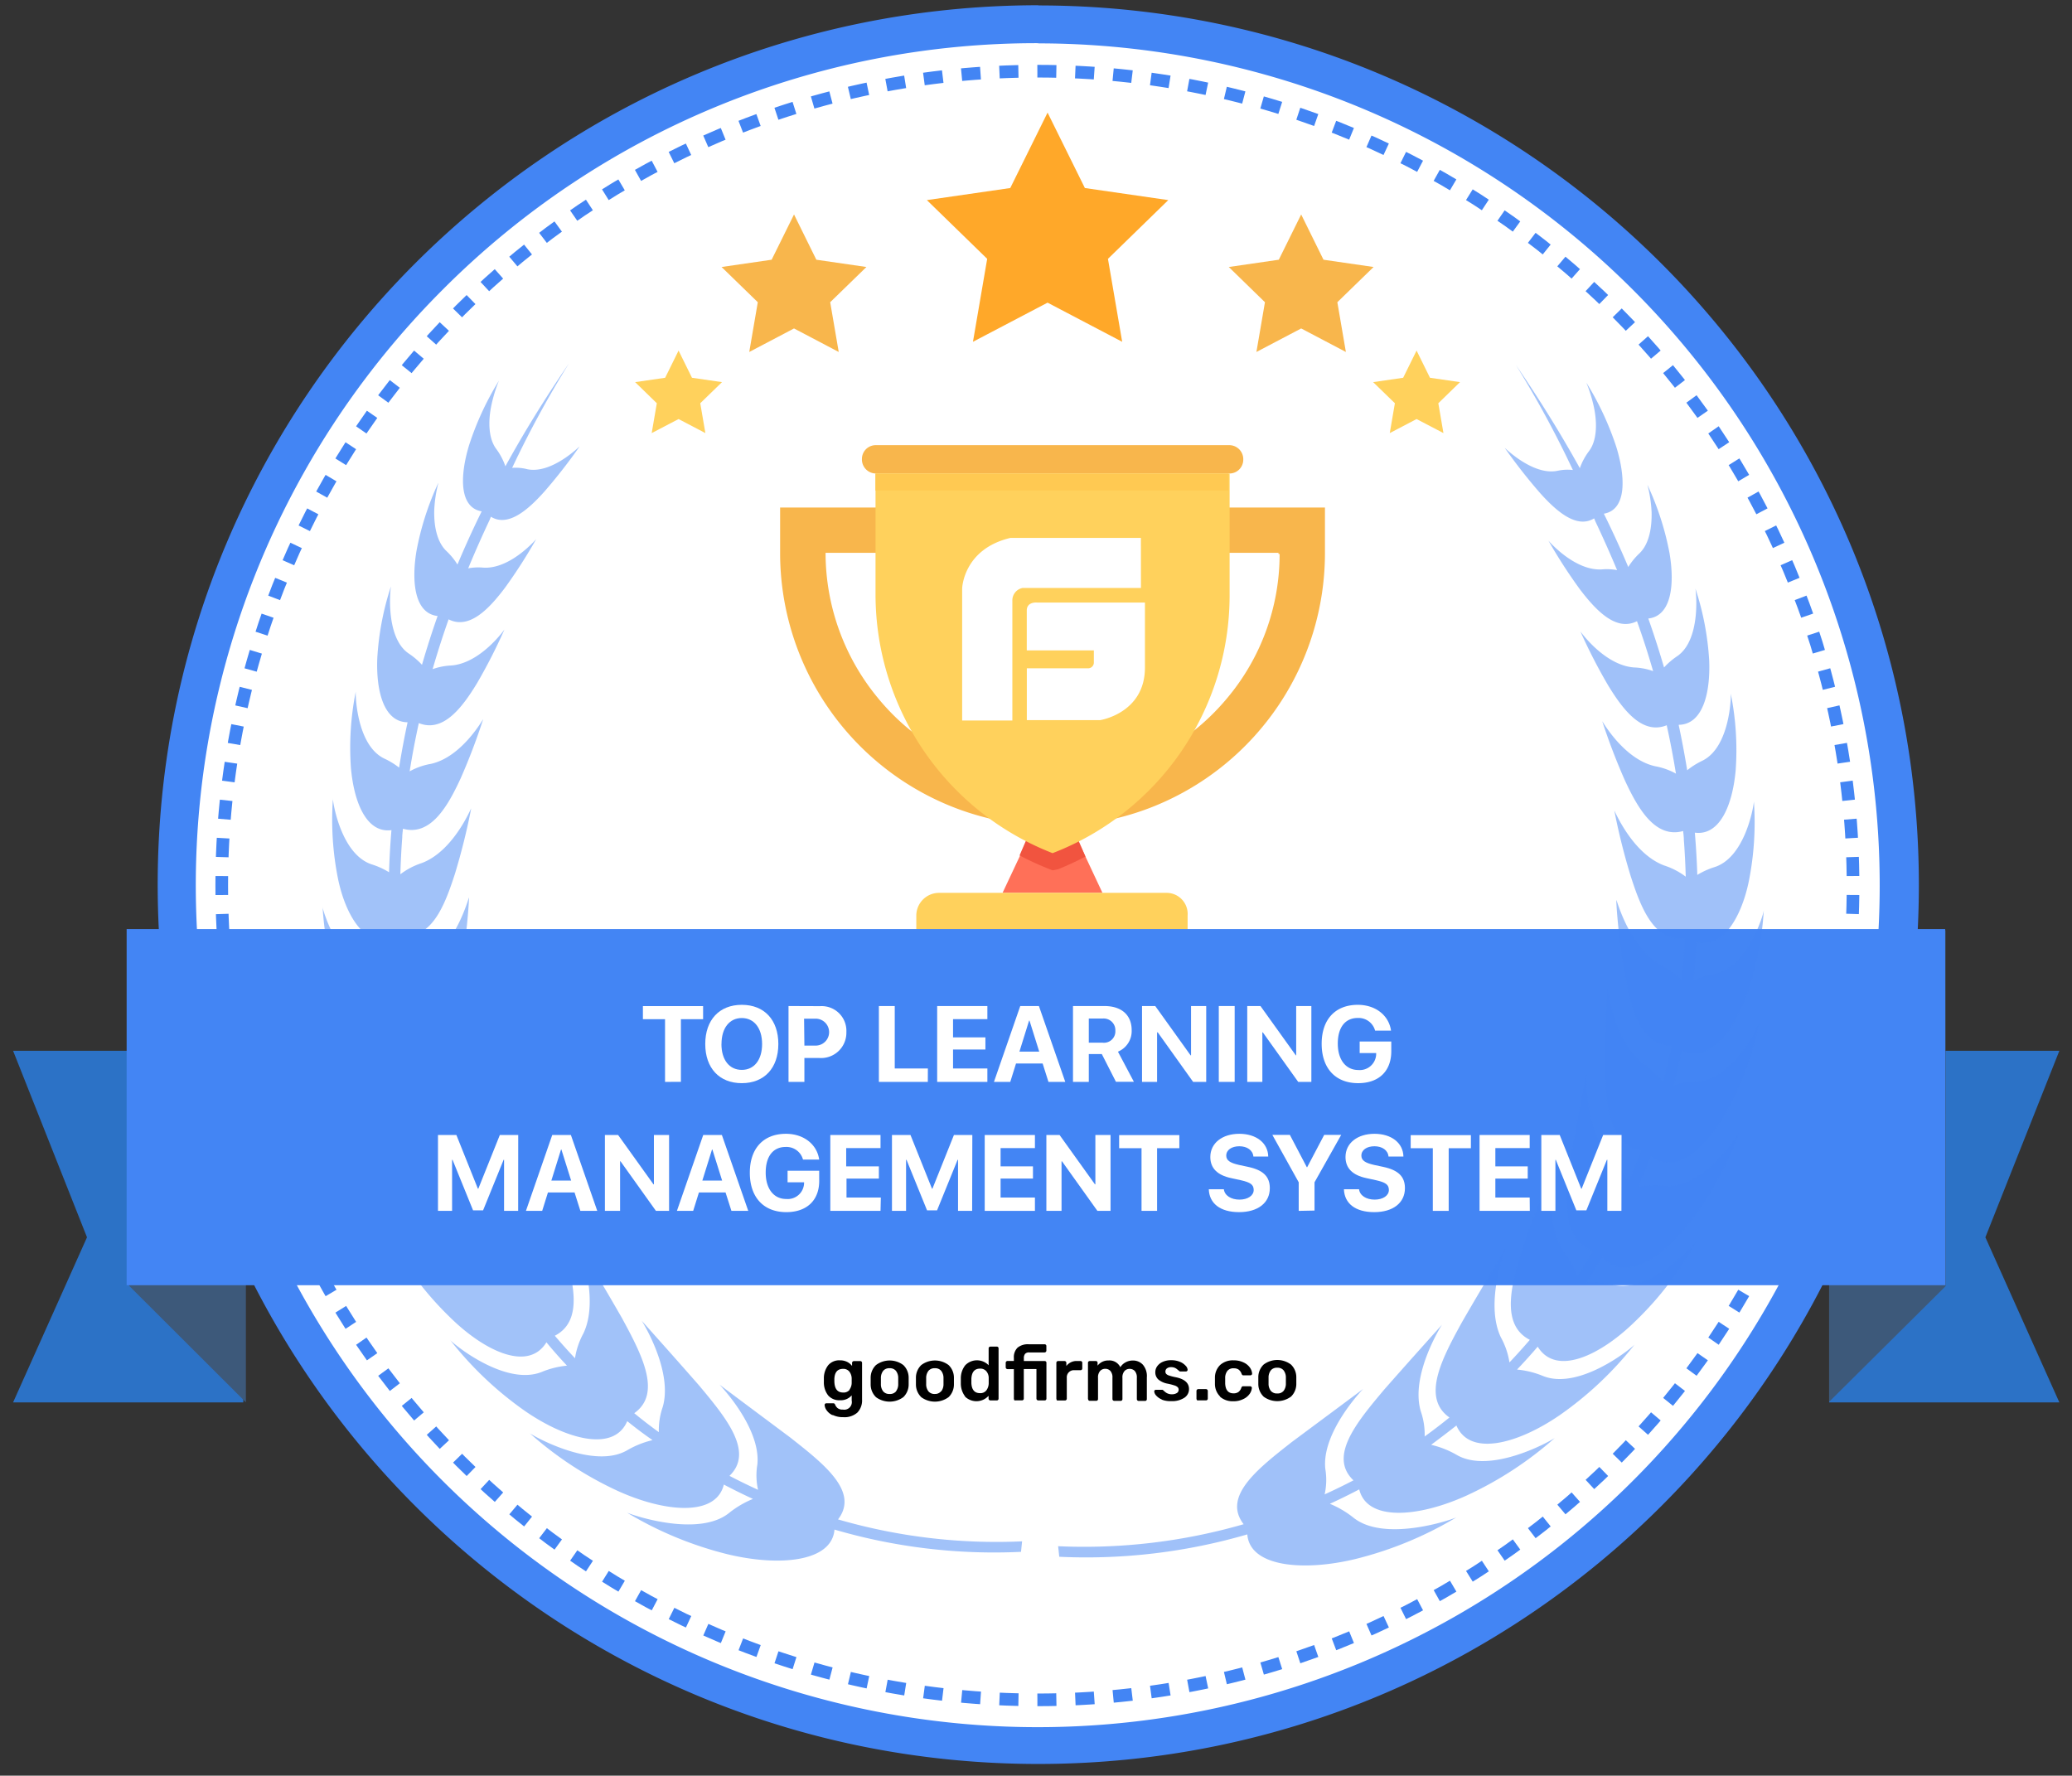 <svg id="Layer_1" data-name="Layer 1" xmlns="http://www.w3.org/2000/svg" xmlns:xlink="http://www.w3.org/1999/xlink" viewBox="0 0 327.7 280.85"><rect x="0" y="0" width="327.7" height="280.85" fill="#333333" stroke="none"/><defs><style>.cls-1,.cls-4{fill:none;}.cls-2{fill:#fff;}.cls-12,.cls-3{fill:#4385f4;}.cls-4{stroke:#4385f4;stroke-miterlimit:10;stroke-width:2px;stroke-dasharray:3 3;}.cls-5{fill:#ff7058;}.cls-6{fill:#ffd15c;}.cls-7{clip-path:url(#clip-path);}.cls-8{fill:#f1543f;}.cls-9{fill:#f8b64c;}.cls-10{clip-path:url(#clip-path-2);}.cls-11{fill:#ffc952;}.cls-12,.cls-13{opacity:0.5;}.cls-14{fill:#2c72c6;}.cls-15{fill:#3d597a;}.cls-16{fill:#ffa829;}.cls-17{isolation:isolate;}</style><clipPath id="clip-path"><path class="cls-1" d="M171.67,135.48a45.9,45.9,0,0,1-4.31,2l-.9.18-.9-.36a45.62,45.62,0,0,1-4.31-2l2.33-5.38h5.56Z"/></clipPath><clipPath id="clip-path-2"><rect class="cls-1" x="138.46" y="74.9" width="55.83" height="2.69"/></clipPath></defs><title>trophy-badge</title><path class="cls-2" d="M164.21,276c-75.14,0-136.27-61-136.27-136.05S89.07,3.86,164.21,3.86s136.27,61,136.27,136.05S239.35,276,164.21,276Z"/><path class="cls-3" d="M164.21,6.86A133.16,133.16,0,1,1,70,45.83a132.5,132.5,0,0,1,94.24-39m0-6C87.29.86,24.94,63.11,24.94,139.91S87.29,279,164.21,279s139.27-62.26,139.27-139.05S241.12.86,164.21.86Z"/><path class="cls-4" d="M164.07,268.86c71.24,0,129-57.67,129-128.8s-57.76-128.8-129-128.8-129,57.67-129,128.8,57.76,128.8,129,128.8"/><polygon class="cls-5" points="174.36 141.22 158.56 141.22 161.26 135.48 163.59 130.1 169.34 130.1 171.67 135.48 174.36 141.22"/><path class="cls-6" d="M184.41,141.22h-35.9a3.6,3.6,0,0,0-3.59,3.58v11.65h42.91V144.8a3.34,3.34,0,0,0-3.41-3.58"/><g class="cls-7"><rect class="cls-8" x="156.26" y="124.92" width="20.41" height="17.71"/></g><path class="cls-9" d="M194.47,70.41h-56a2.18,2.18,0,0,0-2.15,2.15,2.22,2.22,0,0,0,2.15,2.33h56a2.18,2.18,0,0,0,2.16-2.15A2.22,2.22,0,0,0,194.47,70.41Zm-71.09,9.86v7.35a43.2,43.2,0,0,0,26.75,39.79,43,43,0,0,0,32.67,0,43.2,43.2,0,0,0,26.75-39.79V80.27Zm79,7.35a35.42,35.42,0,0,1-8.26,22.76,36.15,36.15,0,0,1-27.65,13.08,35.58,35.58,0,0,1-27.64-13.08,36.06,36.06,0,0,1-8.26-22.76v-.18h71.63v.18Z"/><path class="cls-6" d="M194.47,74.9V94.25a43.68,43.68,0,0,1-28,40.69,43.92,43.92,0,0,1-28-40.87V74.9Z"/><g class="cls-10"><rect class="cls-11" x="133.46" y="69.9" width="65.83" height="12.69"/></g><path class="cls-2" d="M164,95.3s-1.61-.16-1.61,1.26v6.31H173v1.89a.91.91,0,0,1-1,.94H162.4v8.2H174s7-1.07,7.08-8.2V95.3Zm16.44-10.22H159.8c-7.47,1.77-7.63,8-7.63,8v20.88h7.94v-19A2,2,0,0,1,161.7,93h18.75Z"/><path class="cls-1" d="M231.63,239.83l.11-.07S231.7,239.79,231.63,239.83Zm14.43-13.09.08-.07S246.11,226.69,246.06,226.73ZM259.18,211l.05-.07S259.21,211,259.18,211Zm15.74-32.81h0S274.92,178.2,274.92,178.21Zm3.93-17s0,0,0,0S278.86,161.18,278.85,161.2Zm0-18.3a.42.42,0,0,0,0-.06S278.86,142.86,278.85,142.9Zm-1.31-17c0-.07,0-.11,0-.1S277.55,125.85,277.54,125.91Zm-3.93-15.78v0S273.61,110.11,273.61,110.13Zm-5.24-17v0ZM162.11,244.56a90.93,90.93,0,0,1-29.34-3.48c3.4-4.4-2.23-8.77-7.62-13-5.65-4.2-11.3-8.39-11.3-8.41s6.65,6.83,6,12.69a10.42,10.42,0,0,0,.11,4q-2.32-1.05-4.56-2.22c4-3.78-.53-9.2-4.84-14.33-4.56-5.19-9.16-10.27-9.16-10.29s5.06,7.91,3.36,13.68a11.22,11.22,0,0,0-.62,4q-2-1.44-3.92-3c4.46-3.13,1.2-9.31-2-15.11-3.39-5.89-6.89-11.61-6.89-11.62s3.41,8.6.73,14.11a11.88,11.88,0,0,0-1.33,3.91q-1.66-1.75-3.22-3.57c4.77-2.45,2.91-9.06.88-15.31-2.25-6.36-4.67-12.34-4.64-12.43s1.8,8.95-1.78,14a12.55,12.55,0,0,0-2,3.68q-1.29-2-2.48-4c5.08-1.76,4.43-8.55,3.53-15-1.1-6.56-2.45-12.73-2.45-12.8s.29,9-4.1,13.5A13.16,13.16,0,0,0,72,187q-.6-1.37-1.16-2.75c-.29-.71-.56-1.43-.83-2.14,5.11-1,5.57-7.38,5.71-13.48,0-6.23-.37-12.11-.4-12.17s-1,8.36-5.83,12a12.79,12.79,0,0,0-2.94,2.83q-.76-2.89-1.35-5.8c5.07-.14,6.44-6.06,7.44-11.73s1.33-11.24,1.27-11.31-2.06,7.6-7.09,10.33a12.24,12.24,0,0,0-3.23,2.32q-.36-3.29-.53-6.59c4.86.58,6.93-4.71,8.59-9.86a103,103,0,0,0,2.58-10.33c-.07,0-2.84,6.8-7.91,8.67a11.46,11.46,0,0,0-3.38,1.76q.08-2.94.3-5.85c0-.46.07-.92.11-1.37,4.38,1.22,7.12-3.49,9.21-8a98.87,98.87,0,0,0,3.58-9.35c-.05,0-3.4,6-8.35,7.1a10.81,10.81,0,0,0-3.3,1.17q.62-3.84,1.46-7.65c3.85,1.56,6.9-2.41,9.3-6.37a87,87,0,0,0,4.35-8.47s-3.8,5.37-8.5,5.7a10,10,0,0,0-3,.58q1.15-4,2.55-7.9c3.27,1.66,6.41-1.61,9-5a82.23,82.23,0,0,0,5-7.73S80.51,90.32,76.19,90a8.91,8.91,0,0,0-2.4.11q1.6-3.83,3.42-7.68l.21-.5c2.71,1.66,5.85-1,8.54-4a86.25,86.25,0,0,0,5.59-7.14c-.05,0-4.43,4.39-8.31,3.62a7.4,7.4,0,0,0-2.46-.13,163.59,163.59,0,0,1,9-16.6C86,63.23,82.69,68.65,79.72,74a10.17,10.17,0,0,0-1.46-2.71C77,69.64,77,66.95,77.43,64.65a22.65,22.65,0,0,1,1.26-4.18,47,47,0,0,0-4.77,10.26c-1.54,5.07-1.49,9.88,2,10.47q-2.09,4.23-3.86,8.43a10.82,10.82,0,0,0-1.75-2.14c-1.6-1.51-2-4.21-1.94-6.55a20.89,20.89,0,0,1,.66-4.31,45.11,45.11,0,0,0-3.5,10.83c-.86,5.14-.22,9.93,3.36,10.32q-1.36,3.86-2.49,7.74a11.46,11.46,0,0,0-2-1.73c-3.85-2.52-3.09-10.2-2.95-10.78a44.53,44.53,0,0,0-2.19,11.42c-.21,5.29,1.08,10.12,4.82,10.16v.06q-.76,3.54-1.34,7.13a11.88,11.88,0,0,0-2.3-1.46c-4.43-2.06-4.66-10.06-4.59-10.67a45.13,45.13,0,0,0-.78,12.1c.49,5.53,2.5,10.42,6.46,9.9q-.28,3.33-.39,6.68a12.31,12.31,0,0,0-2.68-1.22c-4.81-1.48-6.2-9.39-6.27-10.39a47.35,47.35,0,0,0,.82,12.7c1.19,5.71,4.21,10.74,8.26,9.48q.17,3.07.5,6.14a12.57,12.57,0,0,0-3.14-1c-5.34-.87-7.9-9.26-8-10.06a49.11,49.11,0,0,0,2.69,13.31c2.12,5.95,6.11,10.93,10.24,8.74q.58,2.8,1.31,5.59a12.93,12.93,0,0,0-3.65-.65c-5.83-.16-9.81-9-9.93-9.51a51,51,0,0,0,4.86,13.72c3.21,6.09,8.3,10.86,12.31,7.62q.94,2.46,2,4.89a13.66,13.66,0,0,0-4.09-.19c-6.2.68-11.85-8.28-11.91-8.62a52.6,52.6,0,0,0,7.34,13.78c4.43,6,10.69,10.33,14.32,6.11q1.21,2,2.52,4a13.86,13.86,0,0,0-4.11.37c-6.18,1.57-13.42-6.9-13.3-7A51.65,51.65,0,0,0,70.85,209c5.46,5.36,12.49,8.75,15.41,4q1.58,1.84,3.27,3.62a14.2,14.2,0,0,0-4.07,1C79.83,220,71.69,213.48,71,212.71a55.52,55.52,0,0,0,11.83,11.15c6.59,4.53,14.2,6.62,16.34,1.64q2,1.57,4,3.05a14.81,14.81,0,0,0-4,1.57c-5.28,3.13-14.62-2-15.56-2.65a56.71,56.71,0,0,0,14,9.13c7.51,3.4,15.67,4.14,16.93-1q2.28,1.2,4.64,2.28a15.56,15.56,0,0,0-3.74,2.18c-4.79,3.93-15.16.53-16.33,0A58.22,58.22,0,0,0,115,246.58c8.26,2,16.72,1.26,17.12-3.89a91,91,0,0,0,29.74,3.54Z"/><path class="cls-12" d="M99.14,239.24l-.11-.07S99.07,239.2,99.14,239.24ZM83.77,226.75l-.08-.08S83.72,226.71,83.77,226.75ZM71.24,212l-.05-.08S71.2,212,71.24,212ZM54.85,178.38h0S54.85,178.37,54.85,178.38ZM51.7,161s0,0,0,0S51.7,161,51.7,161Zm-.65-17.44v-.06S51,143.53,51.05,143.57Zm1.59-17.23a.35.35,0,0,0,0-.1S52.63,126.27,52.64,126.33Zm3.63-17v0S56.28,109.3,56.27,109.32Zm5.57-16.6v0Z"/><g class="cls-13"><path class="cls-3" d="M161.65,243.79a89.77,89.77,0,0,1-29.11-3.47c3.38-4.39-2.21-8.74-7.55-12.95-5.6-4.18-11.21-8.37-11.21-8.38s6.6,6.81,6,12.65a10.44,10.44,0,0,0,.11,4q-2.3-1.05-4.52-2.21c3.93-3.77-.52-9.17-4.8-14.29-4.52-5.17-9.09-10.24-9.09-10.26s5,7.88,3.34,13.64a11.24,11.24,0,0,0-.62,4q-2-1.44-3.89-3c4.42-3.12,1.19-9.28-1.95-15.06-3.36-5.87-6.83-11.57-6.84-11.59s3.39,8.58.73,14.07a11.89,11.89,0,0,0-1.31,3.89q-1.65-1.75-3.19-3.56c4.73-2.44,2.89-9,.88-15.27-2.23-6.34-4.63-12.3-4.6-12.39s1.79,8.92-1.77,14a12.53,12.53,0,0,0-2,3.66q-1.28-2-2.46-4c5-1.76,4.39-8.52,3.5-14.92-1.09-6.54-2.43-12.69-2.43-12.76s.28,9-4.06,13.46a13.12,13.12,0,0,0-2.54,3.34q-.59-1.36-1.15-2.74c-.29-.71-.56-1.42-.83-2.13,5.07-.95,5.53-7.35,5.67-13.44,0-6.21-.37-12.08-.39-12.14s-1,8.33-5.78,11.95a12.72,12.72,0,0,0-2.92,2.82q-.75-2.88-1.34-5.78c5-.14,6.39-6,7.38-11.69s1.31-11.21,1.26-11.27-2,7.57-7,10.3a12.14,12.14,0,0,0-3.21,2.31q-.36-3.28-.53-6.57c4.82.58,6.88-4.7,8.53-9.83a103.11,103.11,0,0,0,2.56-10.3c-.07,0-2.82,6.78-7.85,8.64a11.35,11.35,0,0,0-3.35,1.76q.08-2.93.3-5.83c0-.46.07-.91.11-1.37,4.35,1.21,7.06-3.48,9.14-8a98.88,98.88,0,0,0,3.55-9.33c-.05,0-3.37,6-8.28,7.07A10.69,10.69,0,0,0,64.79,122q.61-3.83,1.45-7.63c3.82,1.55,6.84-2.4,9.23-6.35a87,87,0,0,0,4.31-8.45s-3.77,5.35-8.43,5.69a9.88,9.88,0,0,0-2.93.58q1.14-3.94,2.53-7.88c3.24,1.65,6.36-1.6,8.92-5a82,82,0,0,0,4.94-7.7s-4.09,4.8-8.38,4.52a8.8,8.8,0,0,0-2.38.11q1.58-3.82,3.39-7.66l.2-.5c2.69,1.66,5.8-1,8.48-4a85.94,85.94,0,0,0,5.55-7.12c-.05,0-4.4,4.38-8.25,3.61A7.31,7.31,0,0,0,81,74a163.36,163.36,0,0,1,9-16.55C86.2,63,82.87,68.4,79.93,73.75A10.15,10.15,0,0,0,78.48,71c-1.24-1.66-1.26-4.34-.82-6.62a22.66,22.66,0,0,1,1.25-4.17,46.92,46.92,0,0,0-4.73,10.23c-1.52,5.05-1.48,9.85,2,10.44q-2.07,4.21-3.83,8.41a10.78,10.78,0,0,0-1.74-2.13c-1.59-1.51-2-4.2-1.93-6.53a20.92,20.92,0,0,1,.66-4.29,45.13,45.13,0,0,0-3.47,10.8c-.85,5.12-.21,9.9,3.34,10.29q-1.35,3.85-2.47,7.72a11.38,11.38,0,0,0-2-1.72C60.94,101,61.7,93.3,61.84,92.72a44.59,44.59,0,0,0-2.17,11.39c-.21,5.28,1.07,10.09,4.78,10.13v.06q-.76,3.53-1.33,7.11A11.77,11.77,0,0,0,60.82,120c-4.39-2.06-4.62-10-4.55-10.63a45.21,45.21,0,0,0-.77,12.06c.48,5.52,2.48,10.39,6.41,9.87q-.28,3.32-.38,6.66a12.19,12.19,0,0,0-2.66-1.22c-4.77-1.47-6.15-9.36-6.22-10.36A47.45,47.45,0,0,0,53.46,139c1.18,5.7,4.18,10.71,8.19,9.45q.17,3.06.5,6.12a12.42,12.42,0,0,0-3.12-1c-5.3-.87-7.84-9.23-8-10a49.18,49.18,0,0,0,2.67,13.27c2.1,5.93,6.06,10.89,10.15,8.72q.58,2.79,1.3,5.57a12.77,12.77,0,0,0-3.62-.65c-5.78-.15-9.73-8.94-9.85-9.48a51,51,0,0,0,4.82,13.68c3.18,6.07,8.24,10.83,12.21,7.6q.93,2.45,2,4.87a13.48,13.48,0,0,0-4.06-.19c-6.15.68-11.75-8.26-11.81-8.59a52.54,52.54,0,0,0,7.28,13.74c4.39,6,10.61,10.3,14.21,6.09q1.2,2,2.5,4a13.68,13.68,0,0,0-4.07.37c-6.13,1.56-13.31-6.88-13.19-6.95a51.48,51.48,0,0,0,9.56,12.69c5.41,5.35,12.39,8.73,15.29,4Q88,214.23,89.67,216a14,14,0,0,0-4,1C80,219.26,72,212.8,71.24,212A55.2,55.2,0,0,0,83,223.15c6.53,4.52,14.09,6.6,16.2,1.63q1.94,1.57,4,3a14.65,14.65,0,0,0-3.95,1.57c-5.24,3.12-14.5-2-15.44-2.64a56.24,56.24,0,0,0,13.88,9.1c7.45,3.39,15.54,4.13,16.79-1q2.26,1.19,4.6,2.27a15.42,15.42,0,0,0-3.71,2.17c-4.75,3.92-15,.52-16.2,0a57.6,57.6,0,0,0,15.81,6.56c8.2,2,16.59,1.26,17-3.88a89.82,89.82,0,0,0,29.5,3.52Z"/></g><path class="cls-1" d="M168.69,243.79a89.77,89.77,0,0,0,29.11-3.47c-3.38-4.39,2.21-8.74,7.55-12.95,5.6-4.18,11.21-8.37,11.21-8.38s-6.6,6.81-6,12.65a10.44,10.44,0,0,1-.11,4q2.3-1.05,4.52-2.21c-3.93-3.77.52-9.17,4.8-14.29,4.52-5.17,9.09-10.24,9.09-10.26s-5,7.88-3.34,13.64a11.24,11.24,0,0,1,.62,4q2-1.44,3.89-3c-4.42-3.12-1.19-9.28,1.95-15.06,3.36-5.87,6.83-11.57,6.84-11.59s-3.39,8.58-.73,14.07a11.88,11.88,0,0,1,1.31,3.89q1.65-1.75,3.19-3.56c-4.73-2.44-2.89-9-.88-15.27,2.23-6.34,4.63-12.3,4.6-12.39s-1.79,8.92,1.77,14a12.53,12.53,0,0,1,2,3.66q1.28-2,2.46-4c-5-1.76-4.39-8.52-3.5-14.92,1.09-6.54,2.43-12.69,2.43-12.76s-.28,9,4.06,13.46a13.09,13.09,0,0,1,2.54,3.34q.59-1.36,1.15-2.74c.29-.71.56-1.42.83-2.13-5.07-.95-5.53-7.35-5.67-13.44,0-6.21.37-12.08.39-12.14s1,8.33,5.78,11.95a12.68,12.68,0,0,1,2.92,2.82q.75-2.88,1.34-5.78c-5-.14-6.39-6-7.38-11.69s-1.31-11.21-1.26-11.27,2,7.57,7,10.3a12.14,12.14,0,0,1,3.21,2.31q.36-3.28.53-6.57c-4.82.58-6.88-4.7-8.53-9.83a102.66,102.66,0,0,1-2.56-10.3c.07,0,2.82,6.78,7.85,8.64a11.35,11.35,0,0,1,3.35,1.76q-.08-2.93-.3-5.83c0-.46-.07-.91-.11-1.37-4.35,1.21-7.06-3.48-9.14-8a98.89,98.89,0,0,1-3.55-9.33c.05,0,3.37,6,8.28,7.07a10.69,10.69,0,0,1,3.28,1.17q-.61-3.83-1.45-7.63c-3.82,1.55-6.84-2.4-9.23-6.35a86.94,86.94,0,0,1-4.31-8.45s3.77,5.35,8.43,5.69a9.88,9.88,0,0,1,2.93.58q-1.14-3.94-2.53-7.88c-3.24,1.65-6.36-1.6-8.92-5a82,82,0,0,1-4.94-7.7s4.09,4.8,8.38,4.52a8.8,8.8,0,0,1,2.38.11q-1.58-3.82-3.39-7.66l-.2-.5c-2.69,1.66-5.8-1-8.48-4a86,86,0,0,1-5.55-7.12c.05,0,4.4,4.38,8.25,3.61a7.3,7.3,0,0,1,2.44-.13,163.34,163.34,0,0,0-9-16.55c3.74,5.51,7.07,10.91,10,16.26a10.12,10.12,0,0,1,1.44-2.7c1.24-1.66,1.26-4.34.82-6.62a22.66,22.66,0,0,0-1.25-4.17,46.92,46.92,0,0,1,4.73,10.23c1.52,5.05,1.48,9.85-2,10.44q2.07,4.21,3.83,8.41a10.73,10.73,0,0,1,1.74-2.13c1.59-1.51,2-4.2,1.93-6.53a20.93,20.93,0,0,0-.66-4.29,45.13,45.13,0,0,1,3.47,10.8c.85,5.12.21,9.9-3.34,10.29q1.35,3.85,2.47,7.72a11.37,11.37,0,0,1,2-1.72c3.82-2.51,3.06-10.16,2.92-10.74a44.59,44.59,0,0,1,2.17,11.39c.21,5.28-1.07,10.09-4.78,10.13v.06q.76,3.53,1.33,7.11a11.77,11.77,0,0,1,2.28-1.45c4.39-2.06,4.62-10,4.55-10.63a45.21,45.21,0,0,1,.77,12.06c-.48,5.52-2.48,10.39-6.41,9.87q.28,3.32.38,6.66a12.19,12.19,0,0,1,2.66-1.22c4.77-1.47,6.15-9.36,6.22-10.36a47.45,47.45,0,0,1-.82,12.66c-1.18,5.7-4.18,10.71-8.19,9.45q-.17,3.06-.5,6.12a12.42,12.42,0,0,1,3.12-1c5.3-.87,7.84-9.23,8-10a49.18,49.18,0,0,1-2.67,13.27c-2.1,5.93-6.06,10.89-10.15,8.72q-.58,2.79-1.31,5.57a12.79,12.79,0,0,1,3.62-.65c5.78-.15,9.73-8.94,9.85-9.48a51,51,0,0,1-4.82,13.68c-3.18,6.07-8.24,10.83-12.21,7.6q-.93,2.45-2,4.87a13.48,13.48,0,0,1,4.06-.19c6.15.68,11.75-8.26,11.81-8.59a52.54,52.54,0,0,1-7.28,13.74c-4.4,6-10.61,10.3-14.21,6.09q-1.2,2-2.5,4a13.68,13.68,0,0,1,4.07.37c6.13,1.56,13.31-6.88,13.19-6.95a51.42,51.42,0,0,1-9.56,12.69c-5.41,5.35-12.39,8.73-15.29,4q-1.57,1.84-3.25,3.61a14,14,0,0,1,4,1c5.59,2.31,13.66-4.15,14.39-4.92a55.23,55.23,0,0,1-11.74,11.12c-6.53,4.52-14.09,6.6-16.2,1.63q-1.94,1.57-4,3a14.65,14.65,0,0,1,3.95,1.57c5.24,3.12,14.5-2,15.44-2.64a56.23,56.23,0,0,1-13.88,9.1c-7.45,3.39-15.54,4.13-16.79-1q-2.26,1.19-4.6,2.27a15.42,15.42,0,0,1,3.71,2.17c4.75,3.92,15,.52,16.2,0a57.59,57.59,0,0,1-15.81,6.56c-8.19,2-16.59,1.26-17-3.88a89.81,89.81,0,0,1-29.5,3.52l-.21-1.66Z"/><path d="M203,220a1.83,1.83,0,0,0,.37-1.16q0-.12,0-.47t0-.47a1.83,1.83,0,0,0-.37-1.17,1.22,1.22,0,0,0-1-.4,1.23,1.23,0,0,0-1,.4,1.83,1.83,0,0,0-.37,1.17v.94A1.8,1.8,0,0,0,201,220a1.24,1.24,0,0,0,1,.4A1.22,1.22,0,0,0,203,220Zm-3.16.89a2.79,2.79,0,0,1-.83-2v-1.06a2.77,2.77,0,0,1,.84-2,3.59,3.59,0,0,1,4.33,0,2.77,2.77,0,0,1,.84,2q0,.14,0,.53t0,.53a2.79,2.79,0,0,1-.83,2,3.65,3.65,0,0,1-4.36,0Zm-6.86,0a2.78,2.78,0,0,1-.83-2v-1a2.78,2.78,0,0,1,.83-2,3,3,0,0,1,2.11-.73,3.48,3.48,0,0,1,1.6.34,2.48,2.48,0,0,1,1,.82,1.9,1.9,0,0,1,.34.93.23.23,0,0,1-.08.2.3.3,0,0,1-.21.08h-1.07a.28.28,0,0,1-.19-.05.56.56,0,0,1-.12-.2,1.4,1.4,0,0,0-.47-.66,1.29,1.29,0,0,0-.75-.2,1.21,1.21,0,0,0-1,.38,1.81,1.81,0,0,0-.37,1.18v.84q.07,1.56,1.32,1.56a1.31,1.31,0,0,0,.76-.2,1.38,1.38,0,0,0,.47-.67.48.48,0,0,1,.11-.19.29.29,0,0,1,.2-.06h1.07a.3.3,0,0,1,.21.08.23.23,0,0,1,.08.2,1.91,1.91,0,0,1-.34.91,2.52,2.52,0,0,1-1,.83,3.4,3.4,0,0,1-1.62.35A3,3,0,0,1,192.95,220.91Zm-3.67.53a.28.28,0,0,1-.08-.2V220a.29.29,0,0,1,.29-.29h1.21a.29.29,0,0,1,.29.29v1.21a.29.29,0,0,1-.08.2.27.27,0,0,1-.21.08h-1.21A.28.28,0,0,1,189.28,221.44Zm-5.56-.07a2.41,2.41,0,0,1-.91-.64,1.09,1.09,0,0,1-.29-.63.25.25,0,0,1,.08-.19.26.26,0,0,1,.19-.07h1a.21.21,0,0,1,.17.1l.27.23a1.6,1.6,0,0,0,.48.28,1.67,1.67,0,0,0,.59.1,1.46,1.46,0,0,0,.78-.19.59.59,0,0,0,.3-.53.55.55,0,0,0-.14-.39,1.24,1.24,0,0,0-.49-.28,9.52,9.52,0,0,0-1.06-.28,3.2,3.2,0,0,1-1.51-.66,1.52,1.52,0,0,1-.49-1.18,1.59,1.59,0,0,1,.29-.91,2.07,2.07,0,0,1,.86-.7,3.16,3.16,0,0,1,1.36-.27,3.48,3.48,0,0,1,1.4.26,2.43,2.43,0,0,1,.89.62,1,1,0,0,1,.31.64.27.27,0,0,1-.26.26h-.9a.24.24,0,0,1-.2-.1l-.27-.22a1.53,1.53,0,0,0-.41-.26,1.42,1.42,0,0,0-.55-.1,1.07,1.07,0,0,0-.68.19.61.61,0,0,0-.24.5.56.56,0,0,0,.11.36,1.05,1.05,0,0,0,.46.27,7.27,7.27,0,0,0,1,.26q2.16.42,2.16,1.88a1.62,1.62,0,0,1-.74,1.38,3.49,3.49,0,0,1-2.06.53A3.71,3.71,0,0,1,183.73,221.37Zm-11.6.07a.28.28,0,0,1-.08-.2v-5.66a.27.27,0,0,1,.08-.21.29.29,0,0,1,.2-.08h.95a.27.27,0,0,1,.29.29V216a2.11,2.11,0,0,1,1.74-.82,1.9,1.9,0,0,1,1.86,1.07,2.14,2.14,0,0,1,.82-.77,2.31,2.31,0,0,1,1.14-.29,2.1,2.1,0,0,1,1.61.67,2.77,2.77,0,0,1,.62,2v3.44a.29.29,0,0,1-.08.2.27.27,0,0,1-.21.08h-1a.29.29,0,0,1-.29-.29v-3.35a1.56,1.56,0,0,0-.32-1.09,1.1,1.1,0,0,0-.83-.34,1.07,1.07,0,0,0-.8.34,1.52,1.52,0,0,0-.33,1.09v3.35a.29.29,0,0,1-.08.2.27.27,0,0,1-.21.08h-1a.29.29,0,0,1-.29-.29v-3.35a1.54,1.54,0,0,0-.32-1.09,1.09,1.09,0,0,0-.83-.34,1.07,1.07,0,0,0-.8.34,1.52,1.52,0,0,0-.33,1.09v3.35a.29.29,0,0,1-.08.2.27.27,0,0,1-.21.08h-1A.28.28,0,0,1,172.12,221.44Zm-5,0a.28.28,0,0,1-.08-.2v-5.65a.29.29,0,0,1,.08-.22.28.28,0,0,1,.2-.08h1a.29.29,0,0,1,.3.3v.49a2,2,0,0,1,1.73-.79h.5a.27.27,0,0,1,.29.29v.88a.29.29,0,0,1-.08.2.27.27,0,0,1-.21.08h-.95a1.12,1.12,0,0,0-1.21,1.21v3.29a.29.29,0,0,1-.29.29H167.3A.28.28,0,0,1,167.09,221.44Zm-6.72,0a.28.28,0,0,1-.08-.2v-4.67h-1a.29.29,0,0,1-.29-.29v-.71a.29.29,0,0,1,.29-.29h1v-.48a2.09,2.09,0,0,1,.59-1.63,2.57,2.57,0,0,1,1.78-.53h2.48a.27.27,0,0,1,.29.29v.71a.29.29,0,0,1-.29.29h-2.42a.82.82,0,0,0-.66.23,1.08,1.08,0,0,0-.19.71v.42h3.28a.27.27,0,0,1,.29.29v5.66a.29.29,0,0,1-.08.2.27.27,0,0,1-.21.08h-1a.29.29,0,0,1-.29-.29v-4.67h-2v4.67a.29.29,0,0,1-.08.2.27.27,0,0,1-.21.08h-1A.28.28,0,0,1,160.37,221.44ZM156,219.91a1.94,1.94,0,0,0,.37-1.09q0-.14,0-.46t0-.47a1.65,1.65,0,0,0-.37-1,1.23,1.23,0,0,0-1-.42q-1.28,0-1.37,1.58v.72q.08,1.58,1.37,1.58A1.19,1.19,0,0,0,156,219.91Zm-3.33,1a3.38,3.38,0,0,1-.71-2.07V218a3.32,3.32,0,0,1,.7-2.06,2.57,2.57,0,0,1,3.7,0v-2.66a.27.27,0,0,1,.08-.21.29.29,0,0,1,.2-.08h1a.27.27,0,0,1,.29.29v7.94a.29.29,0,0,1-.08.2.27.27,0,0,1-.21.08h-1a.29.29,0,0,1-.29-.29v-.44a2.59,2.59,0,0,1-3.77.08Zm-3.82-.83a1.83,1.83,0,0,0,.37-1.16q0-.12,0-.47t0-.47a1.83,1.83,0,0,0-.37-1.17,1.22,1.22,0,0,0-1-.4,1.23,1.23,0,0,0-1,.4,1.83,1.83,0,0,0-.37,1.17v.94a1.8,1.8,0,0,0,.37,1.16,1.24,1.24,0,0,0,1,.4A1.22,1.22,0,0,0,148.88,220Zm-3.16.89a2.79,2.79,0,0,1-.83-2v-1.06a2.77,2.77,0,0,1,.84-2,3.59,3.59,0,0,1,4.33,0,2.77,2.77,0,0,1,.84,2q0,.14,0,.53t0,.53a2.79,2.79,0,0,1-.83,2,3.65,3.65,0,0,1-4.36,0Zm-4-.89a1.83,1.83,0,0,0,.37-1.16q0-.12,0-.47t0-.47a1.83,1.83,0,0,0-.37-1.17,1.22,1.22,0,0,0-1-.4,1.23,1.23,0,0,0-1,.4,1.83,1.83,0,0,0-.37,1.17v.94a1.8,1.8,0,0,0,.37,1.16,1.24,1.24,0,0,0,1,.4A1.22,1.22,0,0,0,141.77,220Zm-3.16.89a2.79,2.79,0,0,1-.83-2v-1.06a2.77,2.77,0,0,1,.84-2,3.59,3.59,0,0,1,4.33,0,2.77,2.77,0,0,1,.84,2q0,.14,0,.53t0,.53a2.79,2.79,0,0,1-.83,2,3.65,3.65,0,0,1-4.36,0Zm-4.2-1.15a1.85,1.85,0,0,0,.37-1.06q0-.1,0-.38t0-.38a1.85,1.85,0,0,0-.37-1.06,1.2,1.2,0,0,0-1-.43q-1.3,0-1.37,1.58v.29q0,1.87,1.38,1.87A1.2,1.2,0,0,0,134.41,219.77Zm-2.69,4a2.36,2.36,0,0,1-.94-.81,1.58,1.58,0,0,1-.28-.78.26.26,0,0,1,.08-.2.29.29,0,0,1,.2-.08h1.07a.32.32,0,0,1,.19.05.38.38,0,0,1,.13.2,1.4,1.4,0,0,0,.4.53,1.25,1.25,0,0,0,.82.22,1.2,1.2,0,0,0,1.39-1.43v-.82a2.27,2.27,0,0,1-1.84.77,2.3,2.3,0,0,1-1.88-.76,3.33,3.33,0,0,1-.68-2.06V218a3.37,3.37,0,0,1,.68-2.06,2.27,2.27,0,0,1,1.87-.78,2.46,2.46,0,0,1,1.12.24,2.24,2.24,0,0,1,.79.65v-.47a.28.28,0,0,1,.09-.22.3.3,0,0,1,.21-.08h1a.28.28,0,0,1,.2.08.29.29,0,0,1,.08.22v5.78a2.76,2.76,0,0,1-.74,2.06,3.08,3.08,0,0,1-2.24.73A3.65,3.65,0,0,1,131.72,223.81Z"/><path class="cls-14" d="M325.7,166.2H289.29v55.61H325.7L314,195.7Zm-323.63,0H38.48v55.61H2.07L13.76,195.7Z"/><path class="cls-15" d="M307.71,147.11l-18.42,19v55.61l18.42-18.29Zm-287.27,0,18.45,19.81v54.88L20.44,203.39Z"/><polygon class="cls-3" points="20.03 203.28 307.67 203.28 307.64 146.95 20.03 146.95 20.03 203.28"/><path class="cls-12" d="M167.35,244.56a90.94,90.94,0,0,0,29.34-3.48c-3.4-4.4,2.23-8.77,7.62-13,5.65-4.2,11.3-8.39,11.3-8.41s-6.65,6.83-6,12.69a10.42,10.42,0,0,1-.11,4q2.32-1.05,4.56-2.22c-4-3.78.53-9.2,4.84-14.33,4.56-5.19,9.16-10.27,9.16-10.29s-5.06,7.91-3.36,13.68a11.22,11.22,0,0,1,.62,4q2-1.44,3.92-3c-4.46-3.13-1.2-9.31,2-15.11,3.39-5.89,6.89-11.61,6.89-11.62s-3.41,8.6-.73,14.11a11.88,11.88,0,0,1,1.33,3.91q1.66-1.75,3.22-3.57c-4.77-2.45-2.91-9.06-.88-15.31,2.25-6.36,4.67-12.34,4.64-12.43s-1.8,8.95,1.78,14a12.54,12.54,0,0,1,2,3.68q1.29-2,2.48-4c-5.08-1.76-4.43-8.55-3.53-15,1.1-6.56,2.45-12.73,2.45-12.8s-.29,9,4.1,13.5a13.13,13.13,0,0,1,2.56,3.35q.6-1.37,1.16-2.75c.29-.71.56-1.43.83-2.14-5.11-1-5.57-7.38-5.71-13.48,0-6.23.37-12.11.4-12.17s1,8.36,5.83,12a12.76,12.76,0,0,1,2.94,2.83q.76-2.89,1.35-5.8c-5.07-.14-6.44-6.06-7.44-11.73s-1.33-11.24-1.27-11.31,2.06,7.6,7.09,10.33a12.24,12.24,0,0,1,3.23,2.32q.36-3.29.53-6.59c-4.86.58-6.93-4.71-8.59-9.86a102.56,102.56,0,0,1-2.58-10.33c.07,0,2.84,6.8,7.91,8.67a11.46,11.46,0,0,1,3.38,1.76q-.08-2.94-.3-5.85c0-.46-.07-.92-.11-1.37-4.38,1.22-7.12-3.49-9.21-8a98.92,98.92,0,0,1-3.58-9.35c.05,0,3.4,6,8.35,7.1a10.81,10.81,0,0,1,3.3,1.17q-.62-3.84-1.46-7.65c-3.85,1.56-6.9-2.41-9.3-6.37a87,87,0,0,1-4.35-8.47s3.8,5.37,8.5,5.7a10,10,0,0,1,3,.58q-1.15-4-2.55-7.9c-3.27,1.66-6.41-1.61-9-5a82.24,82.24,0,0,1-5-7.73s4.12,4.81,8.45,4.54a8.91,8.91,0,0,1,2.4.11q-1.6-3.83-3.42-7.68l-.21-.5c-2.71,1.66-5.85-1-8.54-4a86.25,86.25,0,0,1-5.59-7.14c.05,0,4.43,4.39,8.31,3.62a7.4,7.4,0,0,1,2.46-.13,163.6,163.6,0,0,0-9-16.6c3.78,5.52,7.13,10.94,10.1,16.31a10.13,10.13,0,0,1,1.46-2.71c1.25-1.66,1.27-4.35.83-6.64a22.65,22.65,0,0,0-1.26-4.18,47,47,0,0,1,4.77,10.26c1.53,5.07,1.49,9.88-2,10.47q2.09,4.23,3.86,8.43a10.78,10.78,0,0,1,1.75-2.14c1.6-1.51,2-4.21,1.94-6.55a20.88,20.88,0,0,0-.66-4.31,45.1,45.1,0,0,1,3.5,10.83c.86,5.14.22,9.93-3.36,10.32q1.36,3.86,2.49,7.74a11.45,11.45,0,0,1,2-1.73c3.85-2.52,3.09-10.2,2.95-10.78a44.53,44.53,0,0,1,2.19,11.42c.21,5.29-1.08,10.12-4.82,10.16v.06q.76,3.54,1.34,7.13a11.88,11.88,0,0,1,2.3-1.46c4.43-2.06,4.66-10.06,4.59-10.67a45.12,45.12,0,0,1,.78,12.1c-.49,5.53-2.5,10.42-6.46,9.9q.28,3.33.39,6.68a12.32,12.32,0,0,1,2.68-1.22c4.81-1.48,6.2-9.39,6.27-10.39a47.35,47.35,0,0,1-.82,12.7c-1.19,5.71-4.21,10.74-8.26,9.48q-.17,3.07-.5,6.14a12.57,12.57,0,0,1,3.14-1c5.34-.87,7.9-9.26,8-10.06a49.11,49.11,0,0,1-2.69,13.31c-2.12,5.95-6.11,10.93-10.24,8.74q-.58,2.8-1.32,5.59a13,13,0,0,1,3.65-.65c5.83-.16,9.81-9,9.93-9.51a51,51,0,0,1-4.86,13.72c-3.21,6.09-8.31,10.86-12.31,7.62q-.94,2.46-2,4.89a13.66,13.66,0,0,1,4.09-.19c6.2.68,11.85-8.28,11.91-8.62a52.6,52.6,0,0,1-7.34,13.78c-4.43,6-10.69,10.33-14.32,6.11q-1.21,2-2.52,4a13.86,13.86,0,0,1,4.11.37c6.18,1.57,13.42-6.9,13.3-7A51.58,51.58,0,0,1,258.61,209c-5.46,5.36-12.49,8.75-15.41,4q-1.58,1.84-3.27,3.62a14.2,14.2,0,0,1,4.07,1c5.64,2.32,13.77-4.16,14.51-4.94a55.55,55.55,0,0,1-11.83,11.15c-6.59,4.53-14.2,6.62-16.34,1.64q-2,1.57-4,3.05a14.81,14.81,0,0,1,4,1.57c5.28,3.13,14.62-2,15.56-2.65a56.71,56.71,0,0,1-14,9.13c-7.51,3.4-15.67,4.14-16.93-1q-2.28,1.2-4.64,2.28A15.56,15.56,0,0,1,214,240c4.79,3.93,15.16.53,16.33,0a58.22,58.22,0,0,1-15.94,6.58c-8.26,2-16.72,1.26-17.12-3.89a91,91,0,0,1-29.74,3.54Z"/><path class="cls-16" d="M165.68,17.81l5.9,11.93,13.19,1.91-9.54,9.29,2.25,13.12-11.8-6.19-11.8,6.19,2.25-13.12-9.54-9.29,13.19-1.91Z"/><polygon class="cls-9" points="129.11 41.08 125.58 33.92 122.04 41.08 114.12 42.23 119.85 47.8 118.5 55.67 125.58 51.95 132.65 55.67 131.3 47.8 137.03 42.23 129.11 41.08"/><polygon class="cls-9" points="217.24 42.23 209.32 41.08 205.79 33.92 202.25 41.08 194.34 42.23 200.06 47.8 198.71 55.67 205.79 51.95 212.86 55.67 211.51 47.8 217.24 42.23"/><polygon class="cls-6" points="109.44 59.75 107.32 55.45 105.2 59.75 100.45 60.44 103.88 63.78 103.07 68.5 107.32 66.28 111.56 68.5 110.75 63.78 114.19 60.44 109.44 59.75"/><polygon class="cls-6" points="230.91 60.44 226.16 59.75 224.04 55.45 221.92 59.75 217.17 60.44 220.61 63.78 219.8 68.5 224.04 66.28 228.29 68.5 227.48 63.78 230.91 60.44"/><g class="cls-17"><path class="cls-2" d="M105.18,171.12V161.2h-3.5v-2.07h9.52v2.07h-3.51v9.91Z"/><path class="cls-2" d="M123.1,165.13c0,3.81-2.23,6.19-5.78,6.19s-5.78-2.38-5.78-6.19,2.22-6.2,5.78-6.2S123.1,161.31,123.1,165.13Zm-9,0c0,2.51,1.25,4.09,3.22,4.09s3.21-1.59,3.21-4.09-1.25-4.11-3.21-4.11S114.11,162.62,114.11,165.13Z"/><path class="cls-2" d="M129.71,159.14a3.91,3.91,0,0,1,4.15,4.1,4,4,0,0,1-4.27,4.1h-2.37v3.78h-2.51v-12Zm-2.49,6.24H129a2.13,2.13,0,1,0,0-4.26h-1.83Z"/><path class="cls-2" d="M146.74,171.12H139v-12h2.51V169h5.24Z"/><path class="cls-2" d="M156.16,171.12h-7.94v-12h7.94v2.07h-5.43v2.89h5.12V166h-5.12v3h5.43Z"/><path class="cls-2" d="M164.9,168.21h-4.21l-.91,2.91H157.2l4.16-12h2.95l4.17,12h-2.66Zm-3.67-1.88h3.13l-1.54-4.91h-.06Z"/><path class="cls-2" d="M172.2,171.12H169.7v-12h4.95c2.76,0,4.33,1.45,4.33,3.82a3.52,3.52,0,0,1-2.17,3.4l2.52,4.76h-2.84l-2.23-4.38H172.2Zm0-6.2h2.2a1.8,1.8,0,0,0,2-1.91,1.84,1.84,0,0,0-2-1.91H172.2Z"/><path class="cls-2" d="M180.62,171.12v-12h2.09l5.59,7.8h.07v-7.8h2.4v12H188.7l-5.6-7.84H183v7.84Z"/><path class="cls-2" d="M192.76,171.12v-12h2.51v12Z"/><path class="cls-2" d="M197.26,171.12v-12h2.09l5.59,7.8H205v-7.8h2.4v12h-2.08l-5.6-7.84h-.07v7.84Z"/><path class="cls-2" d="M214.8,171.32c-3.58,0-5.77-2.34-5.77-6.23s2.19-6.16,5.71-6.16c2.8,0,4.91,1.65,5.26,4.08h-2.52a2.7,2.7,0,0,0-2.74-2c-2,0-3.16,1.5-3.16,4.05s1.26,4.18,3.25,4.18a2.59,2.59,0,0,0,2.82-2.49v-.19h-2.61v-1.83h5v1.35C220.11,169.35,218.14,171.32,214.8,171.32Z"/><path class="cls-2" d="M81.95,191.52H79.72v-8.08h-.07l-3.25,8H74.82l-3.25-8H71.5v8.08H69.27v-12h2.91l3.4,8.49h.07l3.4-8.49h2.91Z"/><path class="cls-2" d="M90.87,188.61H86.66l-.91,2.91H83.18l4.16-12h2.95l4.17,12H91.79Zm-3.67-1.88h3.13l-1.54-4.91h-.06Z"/><path class="cls-2" d="M95.67,191.52v-12h2.09l5.59,7.8h.07v-7.8h2.4v12h-2.08l-5.6-7.84h-.07v7.84Z"/><path class="cls-2" d="M114.75,188.61h-4.21l-.91,2.91h-2.57l4.16-12h2.95l4.17,12h-2.66Zm-3.67-1.88h3.13l-1.54-4.91h-.06Z"/><path class="cls-2" d="M124.36,191.72c-3.58,0-5.77-2.34-5.77-6.23s2.19-6.16,5.71-6.16c2.8,0,4.91,1.65,5.26,4.08H127a2.7,2.7,0,0,0-2.74-2c-2,0-3.16,1.5-3.16,4.05s1.26,4.18,3.25,4.18a2.59,2.59,0,0,0,2.82-2.49V187h-2.61v-1.83h5v1.35C129.67,189.75,127.69,191.72,124.36,191.72Z"/><path class="cls-2" d="M139.26,191.52h-7.94v-12h7.94v2.07h-5.43v2.89H139v1.93h-5.12v3h5.43Z"/><path class="cls-2" d="M153.75,191.52h-2.23v-8.08h-.07l-3.25,8h-1.58l-3.25-8h-.07v8.08h-2.23v-12H144l3.4,8.49h.07l3.4-8.49h2.91Z"/><path class="cls-2" d="M163.68,191.52h-7.94v-12h7.94v2.07h-5.43v2.89h5.12v1.93h-5.12v3h5.43Z"/><path class="cls-2" d="M165.49,191.52v-12h2.09l5.59,7.8h.07v-7.8h2.4v12h-2.08l-5.6-7.84h-.07v7.84Z"/><path class="cls-2" d="M180.54,191.52v-9.91H177v-2.07h9.52v2.07H183v9.91Z"/><path class="cls-2" d="M193.56,188.1c.12,1,1.15,1.64,2.47,1.64s2.25-.64,2.25-1.52-.57-1.21-2-1.54l-1.56-.34c-2.21-.47-3.3-1.59-3.3-3.34,0-2.21,1.91-3.67,4.58-3.67s4.54,1.44,4.58,3.6h-2.35c-.08-1-1-1.63-2.22-1.63s-2.07.59-2.07,1.48c0,.74.58,1.15,2,1.47l1.45.31c2.4.51,3.44,1.54,3.44,3.37,0,2.32-1.88,3.79-4.86,3.79s-4.71-1.37-4.79-3.62Z"/><path class="cls-2" d="M205.4,191.52V187l-4.17-7.5H204l2.68,5.11h.06l2.69-5.11h2.69L207.9,187v4.47Z"/><path class="cls-2" d="M214.94,188.1c.12,1,1.15,1.64,2.47,1.64s2.25-.64,2.25-1.52-.57-1.21-2-1.54l-1.56-.34c-2.21-.47-3.3-1.59-3.3-3.34,0-2.21,1.91-3.67,4.58-3.67s4.54,1.44,4.58,3.6H219.6c-.08-1-1-1.63-2.22-1.63s-2.07.59-2.07,1.48c0,.74.58,1.15,2,1.47l1.45.31c2.4.51,3.44,1.54,3.44,3.37,0,2.32-1.88,3.79-4.86,3.79s-4.71-1.37-4.79-3.62Z"/><path class="cls-2" d="M226.61,191.52v-9.91h-3.5v-2.07h9.52v2.07h-3.51v9.91Z"/><path class="cls-2" d="M241.95,191.52H234v-12h7.93v2.07h-5.43v2.89h5.12v1.93h-5.12v3h5.43Z"/><path class="cls-2" d="M256.44,191.52h-2.23v-8.08h-.07l-3.25,8h-1.58l-3.25-8H246v8.08h-2.23v-12h2.91l3.4,8.49h.07l3.4-8.49h2.91Z"/></g></svg>